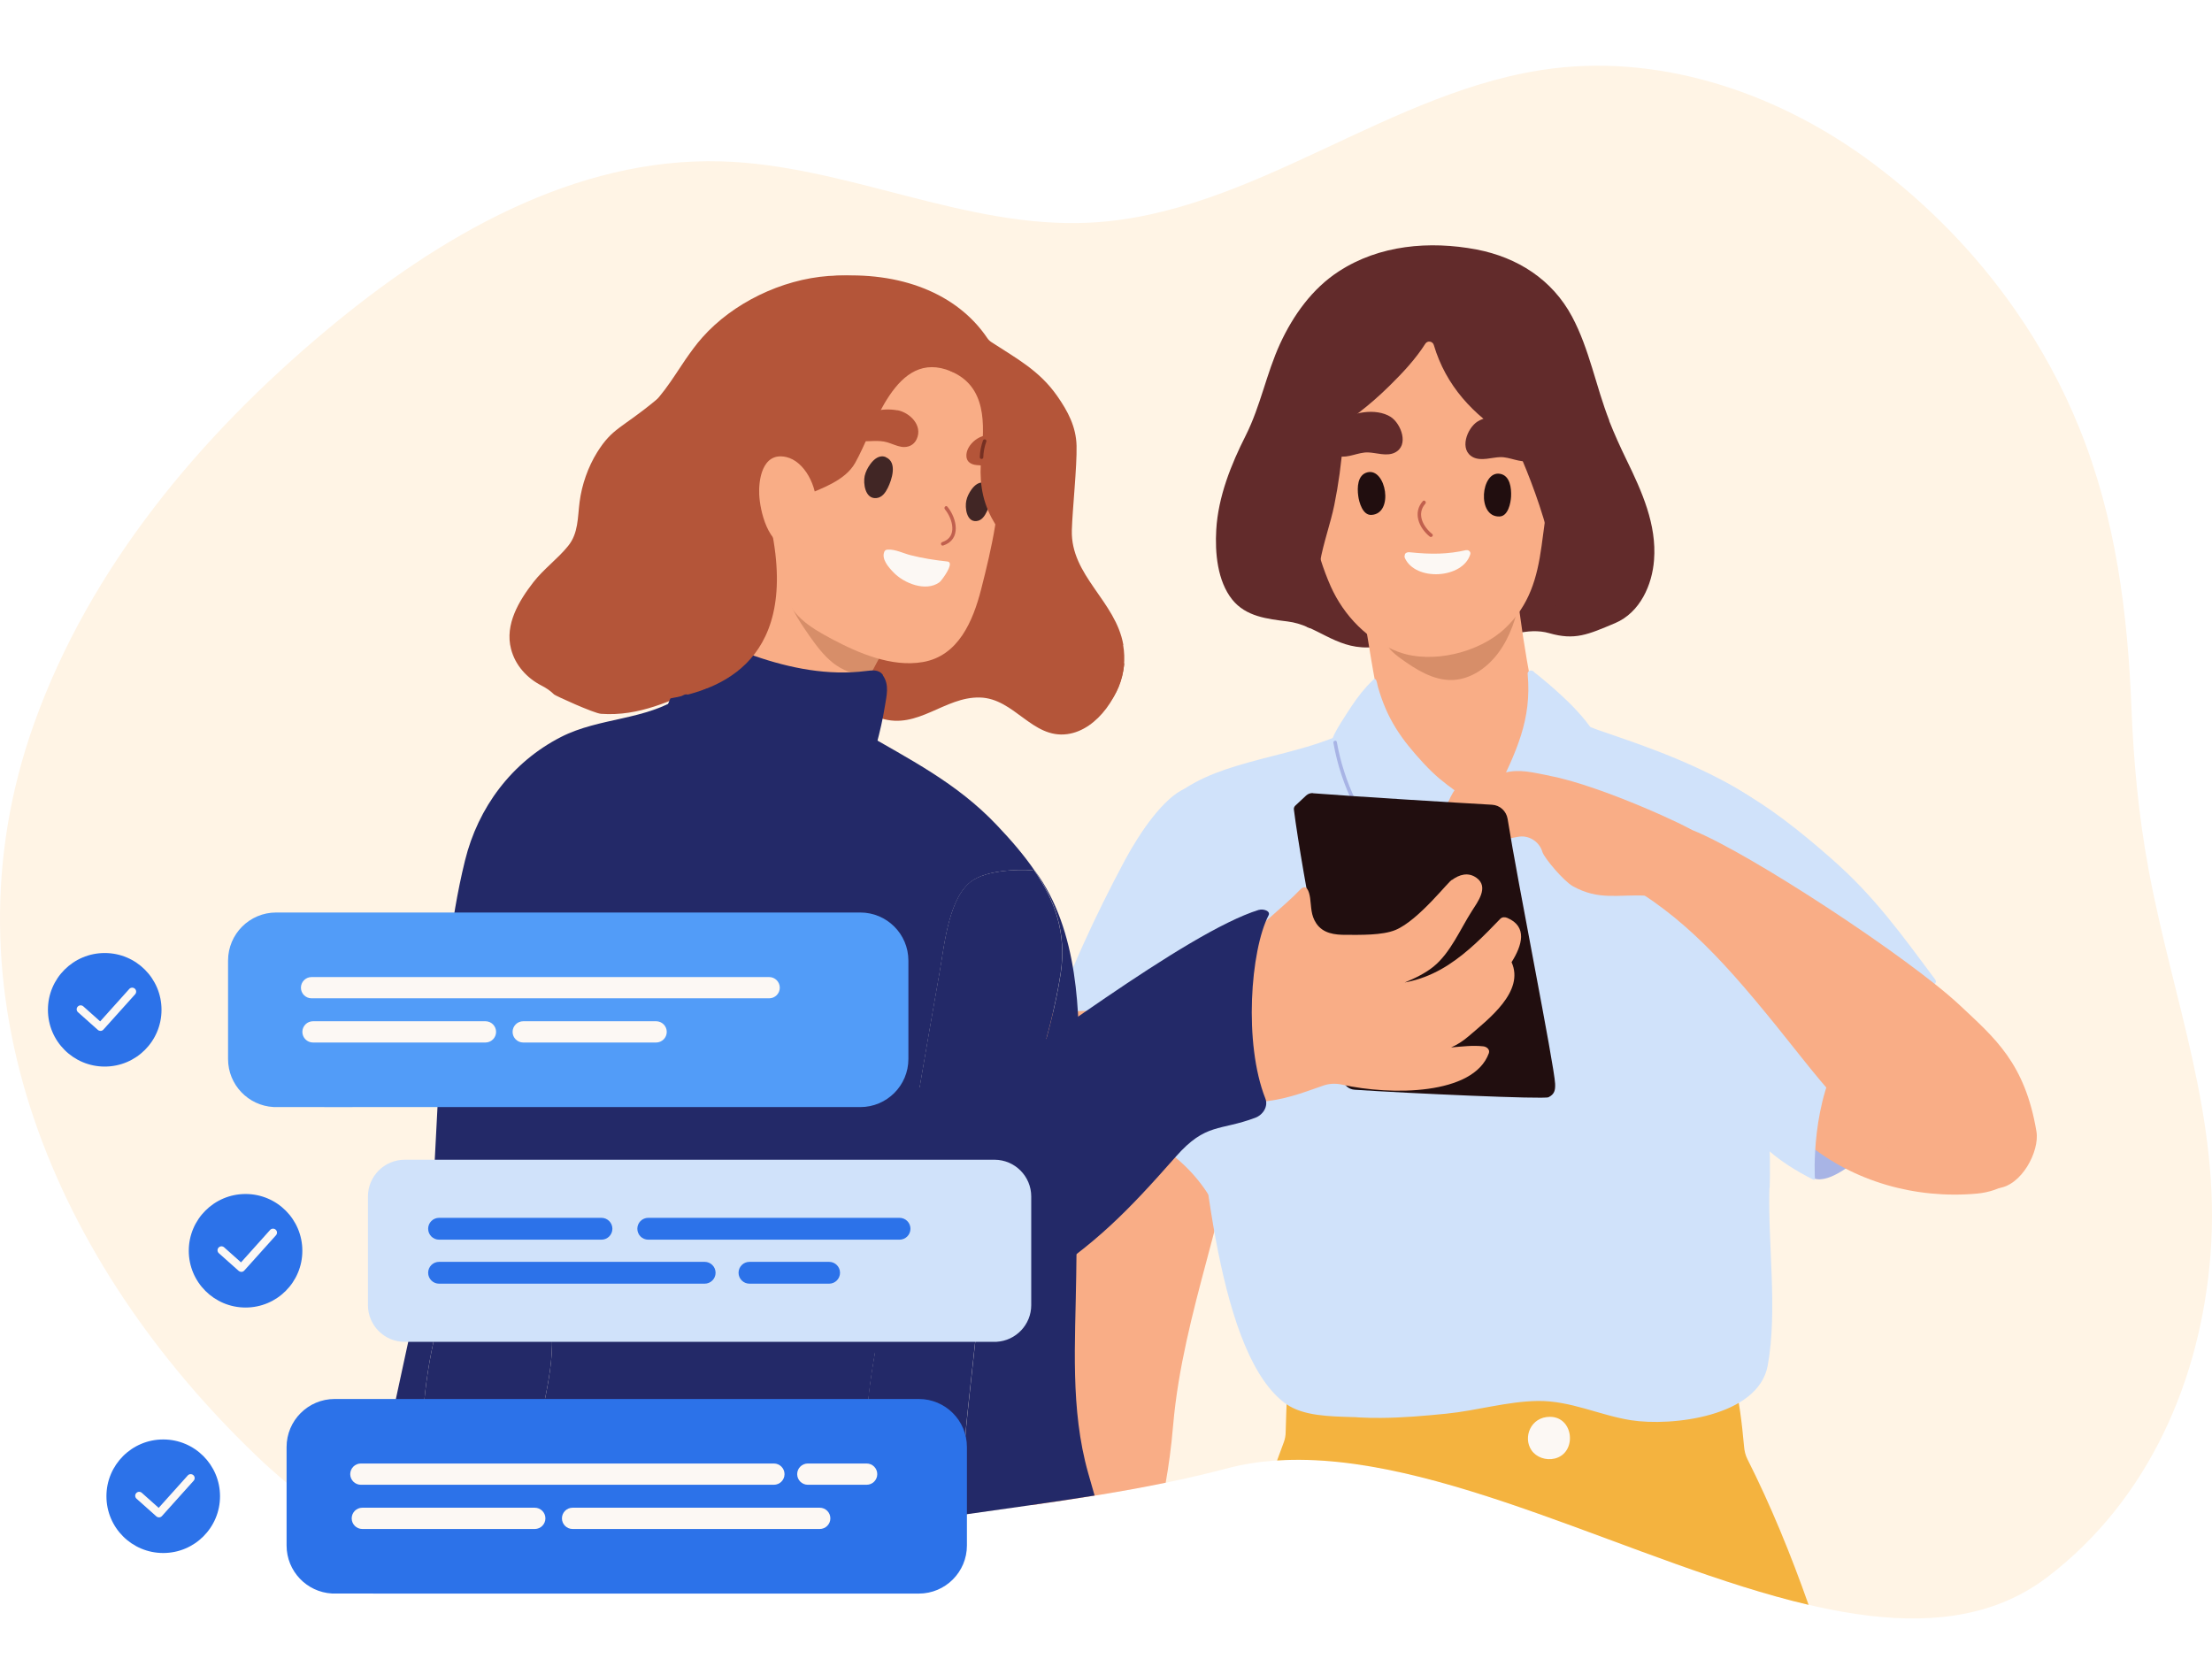 <svg width="120" height="90" viewBox="0 0 120 90" fill="none" xmlns="http://www.w3.org/2000/svg">
<g clip-path="url(#clip0_12524_19508)">
<g clip-path="url(#clip1_12524_19508)">
<path d="M109.329 16.822C107.223 13.792 104.618 11.115 101.633 8.879C96.679 5.166 90.414 2.962 84.273 3.71C75.448 4.785 67.995 11.634 59.118 12.08C52.347 12.421 45.892 8.944 39.114 8.754C31.182 8.531 23.808 12.814 17.719 17.905C10.837 23.657 4.873 30.794 1.855 39.236C-3.394 53.917 3.088 68.597 13.881 78.948C18.001 82.897 23.283 85.915 28.984 86.229C33.813 86.498 38.511 84.852 43.228 83.763C50.93 81.985 58.934 81.677 66.578 79.657C79.89 76.141 100.163 93.904 111.1 85.534C116.579 81.336 119.393 74.829 119.918 68.066C120.495 60.673 117.878 54.284 116.559 47.167C116.027 44.307 115.752 41.408 115.634 38.502C115.43 33.267 114.787 28.125 112.806 23.231C111.888 20.955 110.713 18.81 109.329 16.822Z" fill="#FFF4E5"/>
<path d="M67.411 59.335L67.503 58.771C67.523 58.679 67.523 58.568 67.516 58.482C67.51 58.331 67.516 58.181 67.523 58.03C67.542 57.715 65.115 55.006 63.553 54.586C62.608 54.33 60.227 52.644 59.912 53.923C58.187 60.89 57.465 68.217 57.169 74.416C57.163 74.606 57.137 74.796 57.097 74.98C56.651 77.21 56.29 79.427 55.995 81.651C58.423 81.303 60.844 80.929 63.238 80.437C63.402 79.512 63.54 78.522 63.645 77.289C64.183 71.162 66.748 65.436 67.404 59.342L67.411 59.335Z" fill="#F9AD86"/>
<path d="M94.613 78.456C94.488 77.105 94.37 76.147 94.068 74.743C94.114 74.665 94.121 74.566 94.068 74.468C92.166 71.004 87.888 71.037 84.463 71.405C79.746 71.91 75.042 72.448 70.331 72.966C70.246 72.972 70.18 73.012 70.134 73.071C70.036 73.11 69.964 73.195 69.951 73.32C69.852 74.77 69.786 76.226 69.747 77.682C69.747 77.872 69.714 78.056 69.649 78.233C69.524 78.568 69.399 78.902 69.281 79.23C77.935 78.666 88.787 84.878 98.116 87.062C97.145 84.307 96.05 81.644 94.797 79.158C94.685 78.942 94.633 78.699 94.613 78.463V78.456Z" fill="#F4B33F"/>
<path d="M87.303 22.817C86.575 20.961 86.228 18.947 85.283 17.176C84.213 15.169 82.324 13.962 80.106 13.536C77.547 13.05 74.818 13.293 72.627 14.723C71.19 15.654 70.153 17.11 69.445 18.645C68.703 20.259 68.388 22.011 67.588 23.611C66.787 25.192 66.085 26.943 65.981 28.741C65.908 29.98 66.04 31.515 66.847 32.526C67.588 33.45 68.743 33.575 69.845 33.713C71.413 33.903 72.417 35.169 74.215 35.123C76.596 35.058 78.446 35.51 80.526 34.88C81.628 34.546 82.881 34.015 84.043 34.349C85.44 34.749 86.136 34.428 87.618 33.805C88.983 33.227 89.633 31.712 89.731 30.381C89.882 28.459 89.075 26.668 88.242 24.956C87.9 24.254 87.579 23.546 87.297 22.831L87.303 22.817Z" fill="#622B2B"/>
<path d="M101.121 60.417C100.524 59.709 99.356 59.636 98.752 60.371C98.345 60.863 98.168 61.611 98.044 62.221C97.965 62.608 97.755 63.225 98.024 63.566C98.549 64.582 100.117 63.454 100.648 62.995C101.403 62.339 101.855 61.276 101.127 60.41L101.121 60.417Z" fill="#A8B4E5"/>
<path d="M110.207 62.726C110.345 62.451 109.394 61.244 109.499 60.955C108.816 58.626 107.005 58.508 105.3 56.934C104.296 56.009 103.246 55.051 102.105 54.29C101.383 53.805 100.359 53.306 99.48 53.667C98.385 54.12 98.135 55.858 97.912 56.855C97.742 57.623 97.63 58.41 97.676 59.197C97.722 60.023 98.037 60.811 98.07 61.631C97.945 61.729 97.892 61.906 98.05 62.037C100.556 64.091 103.902 65.055 107.242 64.753C108.593 64.628 109.61 63.933 110.207 62.726Z" fill="#F9AD86"/>
<path d="M104.992 53.149C103.155 50.689 101.685 48.623 99.369 46.596C98.693 45.999 98.037 45.448 97.381 44.93C96.948 44.589 96.515 44.267 96.069 43.953C95.675 43.677 95.269 43.415 94.849 43.159C94.383 42.877 93.897 42.608 93.385 42.345C93.162 42.227 92.926 42.116 92.69 42.004C92.467 41.899 91.995 42.411 92.224 42.516C92.244 42.523 92.264 42.536 92.283 42.542C92.309 43.454 92.329 44.366 92.349 45.278C92.395 47.022 92.434 48.761 92.487 50.499C92.533 52.257 92.355 54.277 92.861 56.022C93.025 56.777 93.005 58.344 93.103 58.541C93.996 60.26 94.849 61.473 96.003 62.464C96.659 63.028 97.421 63.513 98.339 63.979C98.385 64.005 98.424 64.005 98.464 63.992C98.437 63.848 98.234 59.663 100.019 56.967C101.127 55.288 102.932 54.218 104.906 53.444C104.946 53.431 104.965 53.385 104.979 53.352C105.031 53.3 105.044 53.221 104.985 53.143L104.992 53.149Z" fill="#D0E2FA"/>
<path d="M83.616 39.721C82.829 36.304 82.297 32.834 82.035 29.331C82.015 29.102 81.7 29.069 81.668 29.265C81.615 29.226 81.549 29.213 81.477 29.246C79.089 30.492 76.458 30.919 73.821 30.492C73.775 30.485 73.742 30.492 73.716 30.512C73.591 30.453 73.407 30.545 73.44 30.722C73.808 32.421 74.129 34.126 74.398 35.845C74.621 37.229 75.094 38.974 74.529 40.338C74.431 40.364 82.816 55.222 83.682 40.049C83.688 39.885 83.715 39.767 83.609 39.721H83.616Z" fill="#F9AD86"/>
<path d="M75.059 34.546C75.167 35.082 75.591 35.435 75.99 35.725C76.835 36.338 77.762 36.908 78.755 36.891C79.718 36.874 80.635 36.283 81.271 35.434C81.908 34.586 82.281 33.498 82.465 32.388C80.991 32.862 79.515 33.336 78.04 33.81C77.124 34.104 76.196 34.402 75.245 34.426" fill="#D78E69"/>
<path d="M96.004 64.451C96.017 63.998 96.023 63.552 96.017 63.113C96.017 62.896 96.017 62.68 96.004 62.47C95.997 62.129 95.977 61.788 95.958 61.447C95.833 59.19 95.511 57.012 95.157 54.677C95.826 52.985 97.198 47.232 96.948 45.258C96.915 44.982 96.85 44.779 96.745 44.674C96.509 44.438 96.259 44.208 95.984 43.985C95.63 43.696 95.243 43.421 94.842 43.158C94.383 42.857 93.897 42.575 93.399 42.312C92.953 42.076 92.493 41.853 92.041 41.643C89.095 40.285 86.195 39.525 86.07 39.328C85.978 39.177 85.742 39.131 85.611 39.262C85.473 39.341 85.395 39.518 85.473 39.643C85.08 41.171 83.19 41.637 82.659 43.119C82.324 44.051 82.449 45.828 81.432 46.163C80.238 46.556 80.776 45.782 80.251 45.061C79.516 44.051 78.453 43.329 77.311 42.863C76.118 42.378 73.454 41.728 73.591 40.082C73.769 39.984 73.126 39.498 73.093 39.682C71.748 40.358 70.141 40.731 68.559 41.138C68.054 41.269 67.549 41.407 67.057 41.558C66.276 41.794 65.528 42.076 64.852 42.437C62.733 43.572 61.644 45.376 60.765 47.599C60.706 47.744 61.1 50.597 63.311 54.303C63.73 55.005 64.17 55.694 64.623 56.376C65.266 63.277 66.151 73.608 69.773 76.166C70.705 76.822 72.142 76.835 73.316 76.875C73.454 76.875 73.585 76.881 73.71 76.895C74.11 76.914 74.51 76.927 74.91 76.921C76.098 76.914 77.285 76.809 78.466 76.691C80.113 76.527 81.773 76.022 83.433 76.002C85.211 75.983 86.772 76.776 88.472 77.045C90.663 77.393 95.393 76.862 95.899 74.074C96.443 71.083 95.899 67.455 95.99 64.444L96.004 64.451Z" fill="#D0E2FA"/>
<path d="M67.758 44.845C67.201 43.559 64.504 42.693 64.281 42.785C63.14 43.264 61.847 45.14 61.027 46.662C60.214 48.184 59.446 49.725 58.737 51.299C58.652 51.49 58.567 51.68 58.481 51.877C58.304 52.27 58.14 52.664 57.976 53.064C57.425 54.415 56.926 55.793 56.408 57.164C56.178 57.787 55.339 59.158 55.929 59.761C56.257 60.096 56.841 60.056 57.274 60.129C57.95 60.24 58.619 60.384 59.275 60.562C61.998 61.303 64.517 62.792 65.869 65.35C66.066 65.724 66.584 65.494 66.591 65.147C67.726 63.382 67.923 61.25 68.192 59.217C68.52 56.718 68.795 54.199 68.782 51.673C68.769 49.463 68.657 46.904 67.765 44.845H67.758Z" fill="#D0E2FA"/>
<path d="M83.636 20.213C83.557 19.951 83.459 19.688 83.354 19.433C81.891 15.91 77.495 14.631 74.398 16.979C71.754 18.986 70.547 22.352 70.763 25.546C70.901 27.612 71.354 29.928 72.194 31.817C72.896 33.385 74.201 34.762 75.881 35.372C77.705 36.035 80.257 35.399 81.641 34.093C82.967 32.847 83.387 31.371 83.629 29.626C83.853 27.999 84.128 25.992 84.128 24.346C84.128 22.673 84.128 21.82 83.629 20.206L83.636 20.213Z" fill="#F9AD86"/>
<path d="M85.427 38.429C84.521 37.485 83.268 36.481 83.242 36.481C83.157 36.317 82.855 36.343 82.875 36.56C83.104 39.072 82.251 40.764 81.162 43.047C81.123 43.133 84.39 45.914 84.948 47.199C85.013 47.35 85.177 47.311 85.256 47.212C85.328 47.232 85.414 47.212 85.46 47.127C86.49 45.159 86.91 42.549 86.778 40.528C86.713 39.826 85.775 38.797 85.427 38.436V38.429Z" fill="#D0E2FA"/>
<path d="M81.156 43.047C80.867 43.474 80.966 45.441 80.913 45.743C80.657 45.291 80.139 44.385 79.896 43.92C79.634 43.428 79.424 43.251 78.984 42.929C78.249 42.391 77.869 42.09 77.246 41.427C76.005 40.089 75.251 39.007 74.752 37.262C74.68 36.947 74.654 36.73 74.496 36.881C74.05 37.301 73.67 37.786 73.335 38.291C73.007 38.79 72.443 39.636 72.305 40.023C72.285 40.089 72.279 40.154 72.279 40.227C72.266 40.804 72.495 41.368 72.705 41.893C73.027 42.7 73.414 43.487 73.88 44.221C73.965 44.359 74.063 44.49 74.155 44.621C75.225 46.156 76.819 47.803 76.747 47.645C76.786 47.626 77.272 47.665 77.291 47.613C77.659 46.478 78.499 45.382 79.338 44.313C79.752 44.936 81.333 47.094 81.34 47.042C81.438 47.003 82.894 44.871 83.19 44.431C83.327 44.221 81.307 42.837 81.169 43.047H81.156Z" fill="#D0E2FA"/>
<path d="M79.424 43.926C78.669 44.733 78.033 45.651 77.567 46.655C77.469 46.858 77.383 47.068 77.298 47.285C77.298 47.285 77.2 47.606 77.173 47.613C76.97 47.691 76.642 47.409 76.517 47.304C76.11 46.957 75.73 46.576 75.376 46.183C73.893 44.51 72.915 42.444 72.522 40.253C72.502 40.128 72.312 40.181 72.338 40.305C72.751 42.66 73.853 44.864 75.494 46.603C75.796 46.924 76.904 48.288 77.357 47.659C77.541 47.409 77.626 46.963 77.757 46.681C77.902 46.386 78.052 46.097 78.223 45.816C78.604 45.186 79.05 44.608 79.548 44.071C79.634 43.979 79.496 43.841 79.411 43.933L79.424 43.926Z" fill="#A8B4E5"/>
<path d="M83.15 23.388C83.098 23.329 83.045 23.27 82.993 23.218C82.317 22.588 80.933 22.378 80.152 22.87C79.588 23.231 79.128 24.418 79.929 24.812C80.362 25.021 80.933 24.812 81.385 24.799C81.91 24.785 82.442 25.113 82.966 25.008C83.826 24.838 83.583 23.926 83.157 23.388H83.15Z" fill="#622B2B"/>
<path d="M72.627 24.753C73.151 24.858 73.683 24.529 74.208 24.543C74.66 24.556 75.225 24.772 75.664 24.556C76.465 24.169 76.005 22.975 75.441 22.614C74.66 22.122 73.276 22.332 72.6 22.962C72.548 23.014 72.495 23.067 72.443 23.132C72.016 23.664 71.774 24.582 72.633 24.753H72.627Z" fill="#622B2B"/>
<path d="M86.306 20.981C86.044 20.22 85.729 19.479 85.329 18.783C83.839 16.206 80.651 14.946 77.777 14.9C76.373 14.88 75.107 15.294 73.781 15.687C72.87 15.963 71.931 16.291 71.223 16.907C70.468 18.173 70.107 19.623 69.674 21.027C69.084 22.929 68.408 24.785 68.388 26.799C68.388 26.996 68.5 27.14 68.644 27.212C68.382 29.613 69.123 32.06 70.796 33.916C70.934 34.074 71.105 34.1 71.255 34.048C71.616 34.52 72.43 34.048 72.076 33.536C70.809 31.706 71.99 29.344 72.384 27.403C72.614 26.268 72.771 25.12 72.856 23.972C72.902 23.362 73.191 22.785 73.683 22.411C74.28 21.952 74.844 21.46 75.382 20.928C76.137 20.187 76.806 19.459 77.324 18.646C77.442 18.462 77.725 18.508 77.784 18.718C78.44 20.928 79.916 22.503 81.838 23.697C81.917 23.749 81.996 23.795 82.061 23.867C82.304 24.143 84.987 30.309 84.194 32.204C83.957 32.775 84.81 33.254 85.04 32.677C85.099 32.526 85.151 32.381 85.191 32.237C85.204 32.224 86.93 29.863 86.851 26.648C86.805 24.759 86.602 22.857 86.3 20.987L86.306 20.981Z" fill="#622B2B"/>
<path d="M81.373 25.704C80.343 25.52 80.093 28.072 81.353 28.019C81.819 28 81.957 27.285 81.976 26.93C81.996 26.484 81.924 25.802 81.379 25.704H81.373Z" fill="#210E0F"/>
<path d="M73.683 26.898C73.729 27.252 73.925 27.954 74.391 27.934C75.644 27.881 75.192 25.356 74.175 25.625C73.637 25.769 73.624 26.451 73.683 26.898Z" fill="#210E0F"/>
<path d="M77.187 27.186C76.629 27.816 76.977 28.636 77.561 29.108C77.659 29.187 77.79 29.049 77.698 28.97C77.206 28.577 76.832 27.881 77.324 27.324C77.403 27.232 77.272 27.094 77.187 27.186Z" fill="#C1604E"/>
<path d="M79.541 29.843C78.557 30.066 77.678 30.085 76.491 29.961C76.327 29.941 76.202 30.013 76.209 30.125C76.189 30.164 76.189 30.21 76.209 30.263C76.786 31.555 79.371 31.397 79.765 30.059C79.797 29.941 79.673 29.817 79.541 29.849V29.843Z" fill="#FCF8F4"/>
<path d="M84.082 76.862C83.033 76.862 82.606 77.984 83.085 78.679C83.341 79.053 83.859 79.243 84.345 79.125C85.559 78.83 85.395 76.869 84.089 76.862H84.082Z" fill="#FCF8F4"/>
<path d="M56.27 59.873C56.854 59.978 57.419 60.135 57.97 60.345C58.088 60.391 58.134 60.207 58.022 60.161C57.471 59.945 56.907 59.787 56.323 59.689C56.205 59.669 56.152 59.853 56.27 59.873Z" fill="#412625"/>
<path d="M53.062 61.467C53.036 61.637 53.135 61.834 53.364 61.841C58.915 62.005 64.426 61.145 69.668 59.315C69.773 59.342 69.891 59.315 69.97 59.21C69.977 59.21 70.252 58.928 70.206 58.771C70.79 57.577 70.941 56.481 70.029 55.32C69.176 54.245 68.107 53.484 66.775 53.936C66.709 53.871 64.623 54.881 54.808 54.927C54.453 54.927 54.394 55.353 54.631 55.517C54.394 57.452 53.85 59.302 52.99 61.06C52.912 61.218 52.971 61.375 53.076 61.467H53.062Z" fill="#F9AD86"/>
<path d="M48.922 37.327C47.912 36.422 48.752 34.736 48.739 33.562C48.726 32.657 48.535 31.758 48.194 30.925C47.794 29.941 47.171 29.036 46.377 28.327C45.498 27.54 44.349 27.107 43.542 26.248C42.263 24.89 42.388 21.761 40.098 21.59C38.72 21.485 36.608 20.862 35.558 21.728C33.714 23.25 33.229 23.204 32.396 24.536C31.904 25.323 31.562 26.3 31.444 27.225C31.333 28.065 31.385 28.931 30.814 29.626C30.244 30.328 29.502 30.859 28.938 31.581C28.151 32.597 27.377 33.877 27.724 35.208C27.954 36.1 28.59 36.789 29.384 37.196C29.627 37.32 29.863 37.478 30.06 37.675C30.139 37.747 32.225 38.698 32.605 38.724C34.679 38.875 36.431 38.003 38.261 37.183C39.396 36.678 40.557 36.31 41.791 36.671C42.906 36.999 43.831 37.779 44.888 38.239C46.154 38.783 47.63 38.829 48.581 37.793C48.85 37.917 49.165 37.556 48.916 37.327H48.922Z" fill="#B45539"/>
<path d="M60.424 36.14C60.371 35.346 60.069 34.592 59.499 34.014C59.079 33.588 58.547 33.391 58.068 33.05C57.425 32.591 57.143 31.896 56.986 31.141C56.507 28.885 56.697 26.031 54.243 24.857C52.039 23.801 49.893 25.756 48.732 27.461C47.125 29.816 46.541 32.67 45.301 35.208C45.235 35.248 45.196 35.313 45.196 35.411C45.15 35.503 45.104 35.595 45.058 35.687C44.992 35.812 45.019 35.936 45.104 36.041C45.137 36.087 45.176 36.127 45.209 36.172C45.255 36.231 45.307 36.258 45.36 36.264C45.708 37.498 46.508 38.554 47.794 38.967C49.788 39.603 51.232 37.793 53.154 37.839C55.031 37.885 55.989 40.082 57.898 39.826C59.577 39.603 60.844 37.589 60.988 36.035C61.008 35.818 60.588 36.153 60.424 36.14Z" fill="#B45539"/>
<path d="M48.037 33.811C47.847 31.686 47.066 29.698 46.029 27.835C45.216 26.386 43.884 24.706 42.053 25.284C41.935 25.087 41.587 25.054 41.529 25.343C40.997 27.934 40.275 30.485 39.344 32.958C38.845 34.283 38.287 35.589 37.664 36.861C37.474 37.248 37.27 37.589 37.047 37.898C37.526 39.262 38.714 40.371 40.013 41.066C40.944 41.564 42.007 41.906 43.077 41.925C44.015 41.945 44.881 41.696 45.681 41.276C45.701 40.436 46.036 39.616 46.331 38.842C46.928 37.261 47.532 35.681 48.129 34.1C48.181 33.968 48.129 33.864 48.043 33.804L48.037 33.811Z" fill="#F9AD86"/>
<path d="M42.866 31.003C43.819 32.906 45.813 34.026 47.718 34.976C47.816 35.024 47.927 35.092 47.932 35.2C47.935 35.255 47.908 35.306 47.882 35.355C47.716 35.664 47.552 35.975 47.387 36.284C47.351 36.351 47.314 36.42 47.256 36.468C47.181 36.53 47.08 36.55 46.983 36.56C46.335 36.629 45.688 36.358 45.178 35.953C44.669 35.547 44.278 35.015 43.903 34.483C43.458 33.848 43.023 33.194 42.762 32.463C42.503 31.732 42.432 30.908 42.716 30.186" fill="#D78E69"/>
<path d="M54.204 25.028C54.126 23.631 53.778 22.155 53.089 20.935C50.976 17.196 44.533 17.156 41.863 20.344C39.954 22.627 39.98 25.822 41.666 28.131C41.975 28.557 42.165 29.062 42.185 29.587C42.218 30.394 42.316 31.201 42.506 31.975C42.847 33.359 43.904 34.015 45.124 34.664C46.581 35.438 48.372 36.206 50.058 35.917C51.993 35.589 52.787 33.687 53.227 31.968C53.804 29.705 54.342 27.376 54.204 25.028Z" fill="#F9AD86"/>
<path d="M51.258 27.626C51.678 28.137 51.967 29.134 51.114 29.41C50.996 29.449 51.049 29.633 51.167 29.594C52.164 29.272 51.915 28.118 51.396 27.488C51.318 27.39 51.18 27.527 51.258 27.626Z" fill="#C1604E"/>
<path d="M53.45 26.215C53.142 26.084 52.873 26.32 52.702 26.556C52.571 26.74 52.466 26.943 52.42 27.166C52.341 27.54 52.433 28.321 52.971 28.268C53.26 28.242 53.424 27.986 53.535 27.75C53.732 27.35 54.027 26.458 53.45 26.209V26.215Z" fill="#412625"/>
<path d="M48.056 24.798C47.709 24.654 47.413 24.91 47.223 25.166C47.079 25.362 46.961 25.585 46.908 25.821C46.823 26.222 46.928 27.068 47.532 27.022C47.853 26.996 48.037 26.72 48.161 26.471C48.378 26.038 48.699 25.074 48.056 24.805V24.798Z" fill="#412625"/>
<path d="M54.9 25.048C54.775 24.385 54.184 23.552 53.463 23.631C52.984 23.683 52.419 24.201 52.426 24.72C52.426 24.995 52.597 25.152 52.859 25.212C53.036 25.251 53.207 25.225 53.384 25.277C53.627 25.349 53.824 25.52 54.027 25.664C54.585 26.051 55.011 25.645 54.9 25.041V25.048Z" fill="#B45539"/>
<path d="M48.68 22.26C47.925 22.122 47.014 22.293 46.423 22.831C46.384 22.857 46.344 22.89 46.312 22.942C46.312 22.942 46.312 22.955 46.305 22.955C46.272 22.995 46.233 23.021 46.206 23.06C46.121 23.172 46.115 23.29 46.161 23.395C46.292 23.729 46.259 23.906 46.679 23.933C47.178 23.965 47.643 23.854 48.142 23.998C48.398 24.077 48.641 24.195 48.903 24.241C49.251 24.293 49.579 24.156 49.73 23.821C50.077 23.067 49.336 22.371 48.68 22.253V22.26Z" fill="#B45539"/>
<path d="M47.899 36.619C47.676 36.304 47.308 36.363 46.98 36.402C44.933 36.665 42.854 36.251 40.925 35.582C40.518 35.438 40.111 35.281 39.711 35.11C39.324 34.946 39.035 34.782 38.609 34.953C37.657 35.327 37.126 36.35 36.686 37.209C36.404 37.76 36.155 38.344 35.991 38.947C35.774 39.741 36.07 40.509 36.68 41.04C37.657 41.893 38.937 42.483 40.137 42.949C41.207 43.362 42.348 43.611 43.496 43.67C44.376 43.716 45.603 43.775 46.364 43.257C46.436 43.205 46.488 43.139 46.514 43.073C46.541 43.041 46.56 42.995 46.587 42.949C47.053 42.168 47.322 41.25 47.551 40.377C47.735 39.695 47.892 39.013 48.004 38.318C48.096 37.734 48.26 37.157 47.892 36.632L47.899 36.619Z" fill="#232968"/>
<path d="M51.915 19.472C51.915 19.426 51.383 18.291 51.357 18.245C48.647 13.155 41.404 14.585 38.104 18.304C37.769 18.678 37.474 19.091 37.185 19.505C36.437 20.607 35.781 21.748 34.699 22.548C33.741 23.257 32.724 23.893 32.284 25.061C32.002 25.815 31.93 26.635 31.963 27.435C31.983 27.848 32.029 28.268 32.088 28.675C32.114 28.865 32.396 29.678 32.304 29.816C32.271 29.869 32.252 29.934 32.252 30.02C32.252 31.909 34.39 38.232 36.241 37.911C38.484 37.517 43.412 36.291 41.844 28.688C41.811 28.537 41.365 27.802 41.47 27.691C42.362 26.773 42.414 27.409 43.549 26.93C44.573 26.497 45.839 26.077 46.384 25.126C47.447 23.27 48.555 18.868 51.6 20.147C52.013 20.325 52.216 19.728 51.921 19.472H51.915Z" fill="#B45539"/>
<path d="M60.942 34.992C60.529 32.604 58.075 31.233 58.147 28.76C58.18 27.619 58.429 25.323 58.403 24.182C58.377 23.145 57.93 22.306 57.346 21.473C56.389 20.108 55.175 19.465 53.784 18.56C53.692 18.501 53.613 18.422 53.554 18.331C51.927 15.93 48.857 14.697 45.143 14.979C44.271 15.293 46.344 17.602 47.42 17.924C48.194 18.154 48.916 18.265 49.644 18.659C50.359 19.046 51.533 20.141 51.593 20.148C53.528 20.968 53.41 23.014 53.239 24.759C53.121 25.953 53.226 27.015 53.79 28.085C54.361 29.16 55.194 30.059 55.824 31.096C56.756 32.63 56.92 34.395 56.179 36.041C56.152 36.101 56.146 36.153 56.152 36.206C55.956 36.579 55.811 36.966 55.956 37.393C56.152 37.97 56.52 38.56 57.012 38.934C57.688 39.439 58.665 39.472 59.229 38.934C60.607 38.173 61.198 36.52 60.929 34.985L60.942 34.992Z" fill="#B45539"/>
<path d="M44.291 27.612C44.363 26.366 43.628 25.008 42.644 24.792C41.325 24.503 41.148 26.104 41.187 26.832C41.227 27.665 41.634 29.646 42.946 29.751C43.891 29.829 44.238 28.537 44.291 27.612Z" fill="#F9AD86"/>
<path d="M53.325 23.9C53.22 24.195 53.161 24.497 53.154 24.805C53.154 24.93 53.344 24.93 53.344 24.805C53.351 24.51 53.41 24.228 53.508 23.952C53.548 23.834 53.364 23.788 53.325 23.9Z" fill="#763022"/>
<path d="M51.527 30.577C51.521 30.512 51.475 30.466 51.376 30.459C50.707 30.387 50.044 30.282 49.395 30.118C49.028 30.026 48.549 29.784 48.155 29.817C48.07 29.817 48.011 29.856 47.978 29.922C47.801 30.322 48.201 30.774 48.483 31.063C49.041 31.64 50.215 32.119 50.956 31.594C51.075 31.509 51.567 30.833 51.527 30.584V30.577Z" fill="#FCF8F4"/>
<path d="M108.384 64.457C109.663 64.34 110.654 62.457 110.477 61.388C109.854 57.655 108.2 56.304 106.324 54.539C103.608 51.988 94.947 46.287 91.818 45.035C91.168 44.772 90.112 44.188 89.567 44.916C89.062 45.592 88.229 47.954 88.498 48.118C91.851 50.158 94.088 52.768 97.696 57.321C99.14 59.138 100.229 60.397 101.987 61.912C103.142 62.903 103.929 63.375 105.36 63.992C106.173 64.34 107.328 64.562 108.391 64.464L108.384 64.457Z" fill="#F9AD86"/>
<path d="M84.069 42.083C83.197 41.919 82.423 41.696 81.616 41.925C80.612 41.925 79.608 41.919 78.952 42.804C78.25 43.756 77.679 46.412 77.771 46.478C77.771 46.793 77.856 47.153 78.283 47.317C78.86 47.534 79.26 46.642 79.687 46.288C80.474 45.638 81.406 45.592 82.324 45.402C82.915 45.277 83.505 45.638 83.676 46.222C83.768 46.537 84.824 47.796 85.329 48.078C86.746 48.865 87.79 48.511 89.285 48.59C89.6 48.603 90.853 45.697 91.785 45.054C91.897 44.976 86.851 42.608 84.069 42.089V42.083Z" fill="#F9AD86"/>
<path d="M71.236 43.034C73.592 43.218 78.985 43.546 80.946 43.657C81.373 43.684 81.714 43.998 81.786 44.418C82.331 47.855 84.319 57.774 84.365 58.797C84.378 59.145 84.332 59.361 84.004 59.525C83.761 59.643 76.446 59.315 73.493 59.118C73.165 59.099 72.896 58.862 72.837 58.541C72.378 56.252 70.62 47.311 70.193 43.92C70.18 43.841 70.213 43.762 70.265 43.71C70.462 43.52 70.659 43.336 70.862 43.152C70.967 43.06 71.099 43.014 71.236 43.028V43.034Z" fill="#210E0F"/>
<path d="M68.244 59.794C69.701 59.663 70.541 59.328 71.781 58.895C72.109 58.777 72.469 58.764 72.811 58.843C75.468 59.433 79.942 59.42 80.769 57.137C80.841 56.934 80.651 56.783 80.467 56.763C79.877 56.698 79.306 56.776 78.722 56.822C79.037 56.685 79.352 56.488 79.66 56.225C80.769 55.274 82.718 53.785 82.002 52.198C82.58 51.28 82.875 50.269 81.773 49.797C81.648 49.745 81.497 49.738 81.392 49.843C80.526 50.742 79.647 51.647 78.584 52.336C78.04 52.69 77.449 52.972 76.813 53.156C76.682 53.195 76.459 53.254 76.203 53.3C76.78 53.064 77.325 52.795 77.764 52.441C78.683 51.699 79.227 50.394 79.844 49.43C80.159 48.931 80.789 48.124 80.106 47.626C79.647 47.291 79.162 47.449 78.768 47.737C78.67 47.691 76.977 49.928 75.698 50.453C74.982 50.748 73.788 50.715 73.007 50.715C72.41 50.715 71.774 50.643 71.407 50.092C71.105 49.64 71.144 49.213 71.072 48.708C71.02 48.367 70.882 47.882 70.508 48.288C69.799 49.049 67.838 50.63 67.496 51.089C66.637 52.237 66.545 53.851 66.237 55.163C66.224 55.215 66.224 55.117 66.237 55.163C65.692 56.468 68.185 59.84 68.251 59.8L68.244 59.794Z" fill="#F9AD86"/>
<path d="M68.296 49.358C64.314 50.591 55.503 57.452 52.17 59.466C51.894 59.637 51.54 59.637 51.271 59.459C50.943 59.243 50.595 59.079 50.208 59.013C49.749 58.935 49.434 59.079 48.994 59.105C48.004 59.164 46.895 58.515 46.324 57.839C44.526 55.701 42.821 53.484 41.213 51.201C39.717 49.076 38.379 46.872 37.001 44.681C36.529 43.926 35.997 43.159 35.236 42.667C34.928 42.464 34.6 42.352 34.272 42.273C33.537 41.853 32.743 41.473 31.969 41.342C31.155 41.204 30.453 41.585 29.863 42.116C28.308 43.52 27.973 45.822 27.783 47.79C27.271 53.011 28.177 58.285 30.283 63.08C30.342 63.218 30.46 63.251 30.565 63.225C30.598 63.284 30.63 63.336 30.663 63.395C30.67 63.448 30.696 63.5 30.735 63.553C32.946 66.019 35.203 68.525 38.011 70.329C40.354 71.844 43.358 72.92 46.121 73.281C49.828 73.766 53.16 71.569 56.133 69.633C59.479 67.456 61.145 65.744 63.796 62.739C65.416 60.903 66.171 61.362 68.093 60.64C68.52 60.483 68.815 60.017 68.644 59.591C67.463 56.599 67.837 51.562 68.821 49.653C68.939 49.423 68.533 49.286 68.29 49.364L68.296 49.358Z" fill="#232968"/>
<path d="M23.014 81.467C22.784 78.62 22.857 75.793 23.519 72.775C23.539 72.697 23.02 69.424 23.034 69.345C23.066 69.102 23.093 68.859 23.119 68.617C22.292 71.851 21.715 74.986 20.895 78.463C20.672 79.42 20.337 81.309 20.016 83.514C20.737 83.914 21.472 84.268 22.227 84.589C22.469 83.546 22.725 82.503 23.014 81.467Z" fill="#232968"/>
<path d="M58.384 69.22C58.429 65.58 58.482 61.939 58.528 58.298C58.574 55.091 58.548 50.492 56.146 47.239C56.146 47.239 56.133 47.239 56.127 47.232C57.242 48.872 57.872 50.637 57.544 52.801C57.019 56.245 55.411 61.132 53.765 64.136L53.45 64.714C53.371 64.852 53.338 65.009 53.338 65.16C53.456 70.335 52.433 75.458 52.17 80.634C52.17 80.686 52.17 80.745 52.177 80.798C52.243 81.257 52.308 81.703 52.374 82.156C54.709 81.821 57.052 81.506 59.381 81.132C59.256 80.693 59.138 80.28 59.033 79.912C58.049 76.436 58.338 72.789 58.384 69.22Z" fill="#232968"/>
<path d="M22.227 84.59C22.627 84.76 23.034 84.924 23.441 85.069C23.257 83.855 23.113 82.661 23.014 81.467C22.725 82.504 22.463 83.547 22.227 84.59Z" fill="#E7F1FC"/>
<path d="M24.753 64.648C24.825 64.478 25.52 64.662 25.612 64.543C25.612 64.53 25.619 64.524 25.625 64.511C25.665 64.399 25.743 64.34 25.835 64.32C26.701 63.625 28.079 66.059 28.61 67.056C29.752 69.227 30.178 71.93 29.837 74.344C29.667 75.577 29.378 76.79 29.043 78.004C29.549 77.964 30.054 77.925 30.539 77.886C33.295 77.643 36.077 77.577 38.826 77.984C41.161 78.332 43.471 79.066 45.505 80.28C46.325 80.765 47.053 81.336 47.716 81.959C47.42 80.726 47.184 79.48 47.079 78.194C46.915 76.167 47.361 74.12 47.683 72.126C48.037 69.962 48.398 67.797 48.766 65.632C49.494 61.309 50.229 56.98 50.99 52.664C51.245 51.214 51.482 48.558 52.82 47.731C53.85 47.088 55.943 47.174 56.133 47.239C55.556 46.393 54.854 45.58 54.08 44.766C51.895 42.457 49.33 41.191 46.607 39.604C46.489 39.538 46.344 40.135 46.272 40.024C46.213 39.925 46.108 39.853 45.964 39.846C44.009 39.761 42.474 38.416 40.696 37.761C40.039 37.518 39.187 37.229 38.478 37.334C38.294 37.36 38.143 37.426 38.019 37.518C37.802 37.669 37.54 37.728 37.284 37.675C37.205 37.662 37.12 37.675 37.028 37.741C35.027 39.099 32.547 38.902 30.428 39.984C27.764 41.349 25.934 43.802 25.225 46.688C23.552 53.484 23.978 61.316 23.125 68.624C23.473 67.272 23.86 65.908 24.333 64.498C24.287 64.439 24.713 64.753 24.753 64.655V64.648Z" fill="#232968"/>
<path d="M23.519 72.776C22.856 75.793 22.784 78.621 23.014 81.467C23.171 80.89 23.342 80.32 23.519 79.749C23.598 79.493 23.847 79.434 24.044 79.506C24.234 79.578 24.451 79.545 24.621 79.434C25.271 79.007 25.901 78.561 26.675 78.358C27.436 78.155 28.243 78.07 29.043 78.004C29.378 76.797 29.667 75.577 29.837 74.344C30.178 71.93 29.752 69.234 28.61 67.056C28.085 66.052 26.701 63.625 25.835 64.321C25.743 64.34 25.665 64.399 25.625 64.511C25.625 64.524 25.619 64.531 25.612 64.544C25.52 64.662 24.818 64.478 24.753 64.649C24.713 64.747 24.287 64.432 24.333 64.491C23.854 65.908 23.467 67.272 23.125 68.617C23.099 68.86 23.073 69.103 23.04 69.345C23.027 69.424 23.545 72.697 23.526 72.776H23.519Z" fill="#232968"/>
<path d="M52.814 47.724C51.475 48.557 51.239 51.214 50.983 52.657C50.222 56.973 49.487 61.303 48.759 65.625C48.392 67.79 48.031 69.955 47.677 72.119C47.349 74.114 46.902 76.154 47.073 78.187C47.178 79.473 47.414 80.719 47.709 81.952C47.985 82.208 48.247 82.471 48.503 82.746C49.789 82.536 51.075 82.346 52.368 82.162C52.302 81.71 52.236 81.263 52.171 80.804C52.164 80.752 52.158 80.693 52.164 80.64C52.427 75.471 53.45 70.348 53.332 65.166C53.332 65.009 53.365 64.851 53.444 64.72L53.759 64.143C55.412 61.139 57.013 56.245 57.538 52.808C57.866 50.643 57.242 48.885 56.12 47.239C55.93 47.173 53.837 47.088 52.807 47.731L52.814 47.724Z" fill="#232968"/>
<path d="M45.498 80.273C43.465 79.06 41.155 78.325 38.819 77.977C36.07 77.564 33.295 77.636 30.533 77.879C30.041 77.925 29.542 77.958 29.037 77.997C28.663 79.348 28.23 80.686 27.817 82.005C27.41 83.31 26.997 84.616 26.603 85.928C27.39 86.072 28.178 86.177 28.985 86.223C33.813 86.492 38.511 84.845 43.228 83.756C44.79 83.396 46.364 83.1 47.939 82.832C47.86 82.536 47.788 82.241 47.716 81.946C47.047 81.323 46.325 80.759 45.505 80.267L45.498 80.273Z" fill="#232968"/>
<path d="M29.037 77.997C28.237 78.063 27.43 78.154 26.669 78.351C25.894 78.555 25.265 79.001 24.615 79.427C24.444 79.539 24.228 79.571 24.038 79.499C23.841 79.427 23.591 79.486 23.513 79.742C23.336 80.313 23.172 80.89 23.008 81.46C23.106 82.654 23.25 83.848 23.434 85.062C24.464 85.436 25.52 85.724 26.59 85.928C26.983 84.616 27.397 83.31 27.804 82.005C28.217 80.68 28.65 79.342 29.024 77.997H29.037Z" fill="#232968"/>
<path d="M47.709 81.953C47.781 82.248 47.854 82.543 47.932 82.838C48.123 82.805 48.313 82.773 48.503 82.746C48.247 82.471 47.985 82.209 47.709 81.953Z" fill="#232968"/>
<path d="M19.121 60.059H46.67C48.112 60.059 49.28 58.89 49.28 57.451V52.111C49.28 50.67 48.111 49.503 46.67 49.503H14.982C13.54 49.503 12.372 50.672 12.372 52.111V57.451C12.372 58.843 13.463 59.979 14.835 60.056L19.121 60.061V60.059Z" fill="#529CF8"/>
<path d="M37.908 72.795H21.956C20.854 72.795 19.961 71.902 19.961 70.801V64.909C19.961 63.808 20.854 62.915 21.956 62.915H53.949C55.051 62.915 55.944 63.808 55.944 64.909V70.801C55.944 71.865 55.11 72.734 54.062 72.792L37.908 72.795V72.795Z" fill="#D0E2FA"/>
<path d="M8.762 54.781C8.762 56.483 7.383 57.861 5.681 57.861C3.979 57.861 2.6 56.483 2.6 54.781C2.6 53.079 3.979 51.701 5.681 51.701C7.383 51.701 8.762 53.079 8.762 54.781Z" fill="#2C72E9"/>
<path d="M5.451 55.926C5.4 55.926 5.349 55.907 5.308 55.871L4.232 54.913C4.144 54.835 4.135 54.699 4.215 54.61C4.293 54.522 4.43 54.515 4.518 54.593L5.434 55.41L7.012 53.652C7.09 53.564 7.226 53.557 7.315 53.635C7.403 53.714 7.41 53.85 7.332 53.938L5.611 55.854C5.568 55.902 5.511 55.926 5.451 55.926V55.926Z" fill="#FCF8F4"/>
<path d="M22.296 86.451H49.846C51.287 86.451 52.455 85.281 52.455 83.842V78.502C52.455 77.061 51.285 75.894 49.846 75.894H18.157C16.715 75.894 15.547 77.063 15.547 78.502V83.842C15.547 85.234 16.638 86.371 18.01 86.447L22.296 86.452V86.451Z" fill="#2C72E9"/>
<path d="M11.936 81.17C11.936 82.872 10.557 84.25 8.855 84.25C7.153 84.25 5.774 82.872 5.774 81.17C5.774 79.469 7.153 78.09 8.855 78.09C10.557 78.09 11.936 79.469 11.936 81.17Z" fill="#2C72E9"/>
<path d="M8.625 82.317C8.574 82.317 8.523 82.298 8.482 82.262L7.407 81.304C7.318 81.226 7.31 81.09 7.39 81.001C7.468 80.913 7.604 80.906 7.692 80.984L8.608 81.801L10.186 80.043C10.264 79.955 10.401 79.948 10.489 80.026C10.578 80.105 10.585 80.241 10.506 80.329L8.785 82.245C8.743 82.293 8.685 82.317 8.625 82.317V82.317Z" fill="#FCF8F4"/>
<path d="M16.402 67.854C16.402 69.555 15.024 70.933 13.322 70.933C11.62 70.933 10.241 69.555 10.241 67.854C10.241 66.152 11.62 64.774 13.322 64.774C15.024 64.774 16.402 66.152 16.402 67.854Z" fill="#2C72E9"/>
<path d="M13.092 68.999C13.04 68.999 12.989 68.98 12.949 68.945L11.873 67.987C11.784 67.908 11.776 67.772 11.856 67.684C11.934 67.595 12.07 67.588 12.159 67.667L13.075 68.483L14.652 66.726C14.731 66.637 14.867 66.63 14.955 66.709C15.044 66.787 15.051 66.923 14.973 67.011L13.252 68.927C13.209 68.975 13.151 68.999 13.092 68.999V68.999Z" fill="#FCF8F4"/>
<path d="M26.335 55.402H16.98C16.662 55.402 16.403 55.661 16.403 55.979C16.403 56.297 16.662 56.556 16.98 56.556H26.335C26.654 56.556 26.912 56.297 26.912 55.979C26.912 55.661 26.654 55.402 26.335 55.402Z" fill="#FCF8F4"/>
<path d="M35.593 55.402H28.385C28.067 55.402 27.808 55.661 27.808 55.979C27.808 56.297 28.067 56.556 28.385 56.556H35.593C35.912 56.556 36.171 56.297 36.171 55.979C36.171 55.661 35.912 55.402 35.593 55.402Z" fill="#FCF8F4"/>
<path d="M41.726 53.005H16.902C16.584 53.005 16.325 53.264 16.325 53.582C16.325 53.9 16.584 54.158 16.902 54.158H41.726C42.044 54.158 42.303 53.9 42.303 53.582C42.303 53.264 42.044 53.005 41.726 53.005Z" fill="#FCF8F4"/>
<path d="M29.011 81.793H19.656C19.338 81.793 19.079 82.052 19.079 82.37C19.079 82.689 19.338 82.947 19.656 82.947H29.011C29.329 82.947 29.588 82.689 29.588 82.37C29.588 82.052 29.329 81.793 29.011 81.793Z" fill="#FCF8F4"/>
<path d="M44.47 81.793H31.062C30.744 81.793 30.485 82.052 30.485 82.37C30.485 82.689 30.744 82.947 31.062 82.947H44.47C44.788 82.947 45.047 82.689 45.047 82.37C45.047 82.052 44.788 81.793 44.47 81.793Z" fill="#FCF8F4"/>
<path d="M41.983 79.394H19.578C19.259 79.394 19 79.653 19 79.971C19 80.29 19.259 80.548 19.578 80.548H41.983C42.301 80.548 42.56 80.29 42.56 79.971C42.56 79.653 42.301 79.394 41.983 79.394Z" fill="#FCF8F4"/>
<path d="M47.014 79.394H43.824C43.506 79.394 43.247 79.653 43.247 79.971C43.247 80.29 43.506 80.548 43.824 80.548H47.014C47.333 80.548 47.591 80.29 47.591 79.971C47.591 79.653 47.333 79.394 47.014 79.394Z" fill="#FCF8F4"/>
<path d="M32.629 66.067H23.819C23.492 66.067 23.227 66.333 23.227 66.659C23.227 66.986 23.492 67.252 23.819 67.252H32.629C32.956 67.252 33.222 66.986 33.222 66.659C33.222 66.333 32.956 66.067 32.629 66.067Z" fill="#2C72E9"/>
<path d="M38.228 68.455H23.819C23.492 68.455 23.227 68.72 23.227 69.047C23.227 69.373 23.492 69.639 23.819 69.639H38.228C38.554 69.639 38.82 69.373 38.82 69.047C38.82 68.72 38.554 68.455 38.228 68.455Z" fill="#2C72E9"/>
<path d="M44.979 68.455H40.659C40.332 68.455 40.066 68.72 40.066 69.047C40.066 69.373 40.332 69.639 40.659 69.639H44.979C45.306 69.639 45.571 69.373 45.571 69.047C45.571 68.72 45.306 68.455 44.979 68.455Z" fill="#2C72E9"/>
<path d="M48.8 66.067H35.167C34.84 66.067 34.575 66.333 34.575 66.659C34.575 66.986 34.84 67.252 35.167 67.252H48.8C49.126 67.252 49.392 66.986 49.392 66.659C49.392 66.333 49.126 66.067 48.8 66.067Z" fill="#2C72E9"/>
</g>
</g>
<defs>
<clipPath id="clip0_12524_19508">
<rect width="120" height="90.004" fill="white"/>
</clipPath>
<clipPath id="clip1_12524_19508">
<rect width="120" height="90" fill="white" transform="translate(0 0.004)"/>
</clipPath>
</defs>
</svg>

